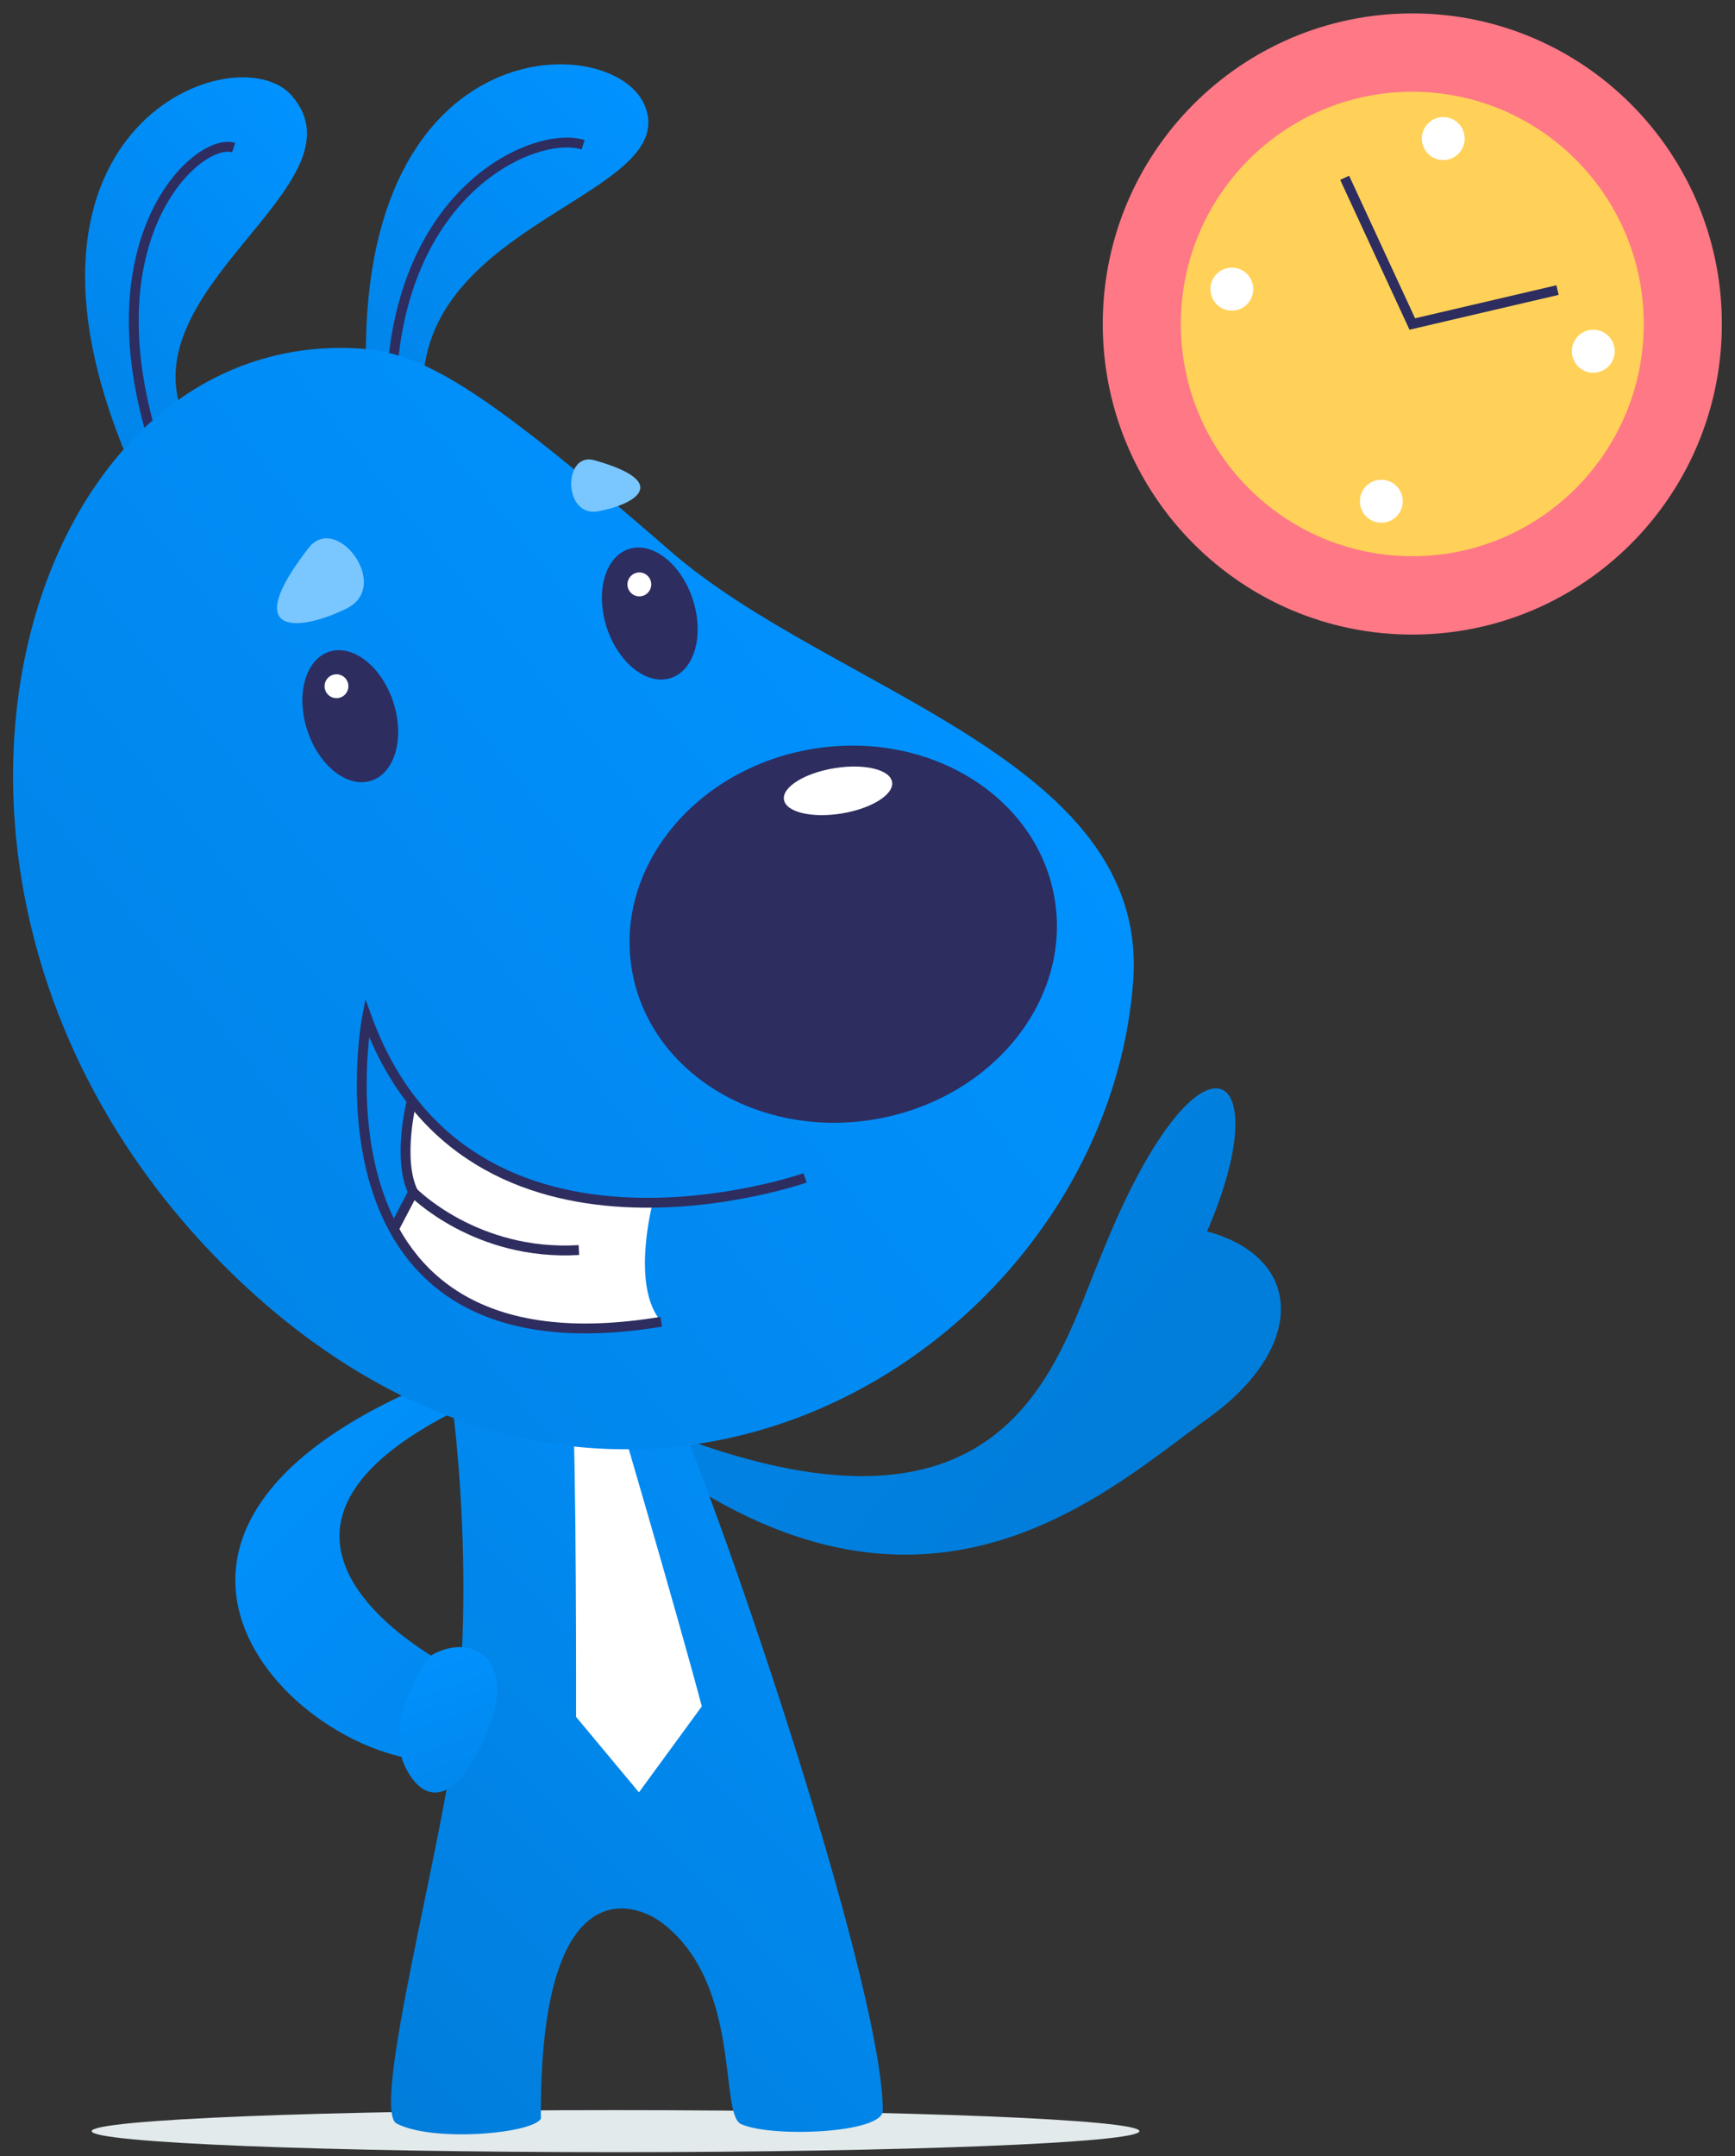 <svg width="128" height="159" viewBox="0 0 128 159" fill="none" xmlns="http://www.w3.org/2000/svg">
<rect x="0" y="0" width="128" height="159" fill="#333333" stroke="none"/>
<path d="M45.412 158.694C66.757 158.694 84.06 158 84.06 157.144C84.06 156.288 66.757 155.594 45.412 155.594C24.068 155.594 6.765 156.288 6.765 157.144C6.765 158 24.068 158.694 45.412 158.694Z" fill="#E2EAEC"/>
<path d="M35.227 100.629C4.168 111.622 20.822 129.098 31.537 129.838L33.856 123.249C33.856 123.249 13.022 113.207 35.437 103.166" fill="url(#paint0_linear_1429_336073)"/>
<path d="M49.911 105.879C74.681 115.216 77.984 100.207 81.216 92.631C88.383 74.627 94.496 78.256 89.051 90.799C96.288 92.772 96.288 99.396 89.226 104.505C81.813 109.826 68.778 122.193 48.963 108.17" fill="url(#paint1_linear_1429_336073)"/>
<path d="M48.791 101.826C51.356 105.913 65.129 145.763 65.129 155.629C65.129 157.32 56.837 157.637 54.659 156.615C53.043 155.84 54.764 146.221 48.791 141.746C46.648 140.161 39.797 137.976 39.903 156.228C39.27 157.32 31.962 157.989 29.257 156.58C27.36 155.558 32.595 136.179 33.578 127.935C35.335 113.101 32.735 99.113 32.735 99.113" fill="url(#paint2_linear_1429_336073)"/>
<path d="M45.135 102.566C45.135 102.566 49.878 118.668 51.776 125.821L47.138 132.163L42.5 126.596C42.5 126.596 42.535 107.288 42.219 103.377" fill="white"/>
<path d="M31.71 122.125C34.556 120.363 37.964 122.09 36.207 127.023C34.45 131.955 31.78 133.893 29.953 130.405C28.162 126.917 31.71 122.125 31.71 122.125Z" fill="url(#paint3_linear_1429_336073)"/>
<path d="M9.435 33.898C-1.035 9.129 17.551 2.469 21.521 7.05C27.283 13.674 8.803 21.39 13.827 31.326" fill="url(#paint4_linear_1429_336073)"/>
<path d="M11.544 33.228C6.344 17.443 14.671 10.044 17.236 10.889" stroke="#2D2D5F" stroke-width="0.727" stroke-miterlimit="10"/>
<path d="M27.073 28.859C25.597 2.01 45.167 2.116 47.556 7.753C50.367 14.448 30.797 16.28 31.219 29" fill="url(#paint5_linear_1429_336073)"/>
<path d="M28.896 28.012C29.669 13.742 39.612 9.585 43.02 10.677" stroke="#2D2D5F" stroke-width="0.727" stroke-miterlimit="10"/>
<path d="M26.826 25.721C0.967 23.748 -11.189 67.016 17.621 94.393C46.395 121.699 81.6 99.537 83.602 72.336C84.797 55.917 61.362 50.984 49.487 40.661C36.347 29.245 31.569 26.109 26.826 25.721Z" fill="url(#paint6_linear_1429_336073)"/>
<path d="M22.788 40.379C17.517 47.144 22.296 46.51 25.598 44.854C28.901 43.198 24.825 37.807 22.788 40.379Z" fill="#7AC6FF"/>
<path d="M43.833 33.932C49.735 35.588 46.714 37.244 44.114 37.702C41.514 38.16 41.549 33.298 43.833 33.932Z" fill="#7AC6FF"/>
<path d="M49.496 49.993C51.247 49.416 51.969 46.82 51.109 44.195C50.249 41.57 48.133 39.91 46.382 40.487C44.63 41.063 43.908 43.659 44.768 46.284C45.628 48.909 47.745 50.57 49.496 49.993Z" fill="#2D2D5F"/>
<path d="M27.398 57.563C29.15 56.986 29.872 54.39 29.012 51.765C28.152 49.14 26.036 47.48 24.284 48.057C22.533 48.634 21.811 51.23 22.671 53.855C23.53 56.48 25.647 58.14 27.398 57.563Z" fill="#2D2D5F"/>
<path d="M64.433 82.551C73.051 81.141 79.043 73.879 77.815 66.331C76.587 58.783 68.605 53.807 59.987 55.217C51.369 56.627 45.378 63.888 46.605 71.436C47.833 78.985 55.815 83.961 64.433 82.551Z" fill="#2D2D5F"/>
<path d="M62.097 59.983C64.299 59.623 65.963 58.583 65.813 57.661C65.663 56.739 63.756 56.284 61.554 56.645C59.351 57.005 57.687 58.044 57.837 58.966C57.987 59.888 59.894 60.343 62.097 59.983Z" fill="white"/>
<path d="M24.824 51.48C25.309 51.48 25.702 51.086 25.702 50.6C25.702 50.113 25.309 49.719 24.824 49.719C24.339 49.719 23.946 50.113 23.946 50.6C23.946 51.086 24.339 51.48 24.824 51.48Z" fill="white"/>
<path d="M47.168 43.973C47.653 43.973 48.046 43.578 48.046 43.092C48.046 42.605 47.653 42.211 47.168 42.211C46.683 42.211 46.289 42.605 46.289 43.092C46.289 43.578 46.683 43.973 47.168 43.973Z" fill="white"/>
<path d="M29.044 90.658L30.484 87.909C29.29 85.478 30.379 81.18 30.379 81.18C35.122 87.24 42.184 88.755 48.157 88.684C48.157 88.684 46.505 94.85 48.789 97.458C37.406 99.325 31.784 95.59 29.044 90.658Z" fill="white"/>
<path d="M59.396 86.854C59.396 86.854 34.556 95.557 27.072 75.051C27.072 75.051 21.978 101.899 48.785 97.46" stroke="#2D2D5F" stroke-width="0.727" stroke-miterlimit="10"/>
<path d="M29.039 90.658L30.48 87.909C29.285 85.478 30.374 81.18 30.374 81.18" stroke="#2D2D5F" stroke-width="0.727" stroke-miterlimit="10"/>
<path d="M30.481 87.91C30.481 87.91 35.119 92.632 42.708 92.174" stroke="#2D2D5F" stroke-width="0.727" stroke-miterlimit="10"/>
<path d="M104.193 46.792C116.805 46.792 127.03 36.539 127.03 23.89C127.03 11.242 116.805 0.988 104.193 0.988C91.58 0.988 81.356 11.242 81.356 23.89C81.356 36.539 91.58 46.792 104.193 46.792Z" fill="#FF7886"/>
<path d="M104.192 41.013C113.623 41.013 121.267 33.346 121.267 23.889C121.267 14.432 113.623 6.766 104.192 6.766C94.762 6.766 87.117 14.432 87.117 23.889C87.117 33.346 94.762 41.013 104.192 41.013Z" fill="#FFD158"/>
<path d="M99.202 13.109L104.191 23.891L114.907 21.389" stroke="#2D2D5F" stroke-width="0.727" stroke-miterlimit="10"/>
<path d="M106.476 11.804C107.349 11.804 108.057 11.094 108.057 10.218C108.057 9.343 107.349 8.633 106.476 8.633C105.603 8.633 104.895 9.343 104.895 10.218C104.895 11.094 105.603 11.804 106.476 11.804Z" fill="white"/>
<path d="M101.908 38.546C102.781 38.546 103.489 37.836 103.489 36.961C103.489 36.085 102.781 35.375 101.908 35.375C101.035 35.375 100.327 36.085 100.327 36.961C100.327 37.836 101.035 38.546 101.908 38.546Z" fill="white"/>
<path d="M117.546 27.484C118.419 27.484 119.127 26.774 119.127 25.898C119.127 25.022 118.419 24.312 117.546 24.312C116.673 24.312 115.965 25.022 115.965 25.898C115.965 26.774 116.673 27.484 117.546 27.484Z" fill="white"/>
<path d="M90.878 22.905C91.751 22.905 92.459 22.196 92.459 21.32C92.459 20.444 91.751 19.734 90.878 19.734C90.005 19.734 89.297 20.444 89.297 21.32C89.297 22.196 90.005 22.905 90.878 22.905Z" fill="white"/>
<defs>
<linearGradient id="paint0_linear_1429_336073" x1="69.977" y1="154.394" x2="16.187" y2="100.991" gradientUnits="userSpaceOnUse">
<stop stop-color="#017CD9"/>
<stop offset="1" stop-color="#0192FF"/>
</linearGradient>
<linearGradient id="paint1_linear_1429_336073" x1="166.842" y1="173.885" x2="64.331" y2="90.401" gradientUnits="userSpaceOnUse">
<stop stop-color="#0169B8"/>
<stop offset="1" stop-color="#0182E3"/>
</linearGradient>
<linearGradient id="paint2_linear_1429_336073" x1="21.436" y1="154.946" x2="75.226" y2="101.543" gradientUnits="userSpaceOnUse">
<stop stop-color="#017CD9"/>
<stop offset="1" stop-color="#0192FF"/>
</linearGradient>
<linearGradient id="paint3_linear_1429_336073" x1="38.946" y1="143.28" x2="31.177" y2="121.097" gradientUnits="userSpaceOnUse">
<stop stop-color="#017CD9"/>
<stop offset="1" stop-color="#0192FF"/>
</linearGradient>
<linearGradient id="paint4_linear_1429_336073" x1="3.821" y1="26.888" x2="24.272" y2="10.43" gradientUnits="userSpaceOnUse">
<stop stop-color="#0185E9"/>
<stop offset="1" stop-color="#0192FF"/>
</linearGradient>
<linearGradient id="paint5_linear_1429_336073" x1="24.718" y1="26.645" x2="44.834" y2="4.787" gradientUnits="userSpaceOnUse">
<stop stop-color="#0185E9"/>
<stop offset="1" stop-color="#0192FF"/>
</linearGradient>
<linearGradient id="paint6_linear_1429_336073" x1="11.752" y1="87.88" x2="66.14" y2="44.113" gradientUnits="userSpaceOnUse">
<stop stop-color="#0185E9"/>
<stop offset="1" stop-color="#0192FF"/>
</linearGradient>
</defs>
</svg>
